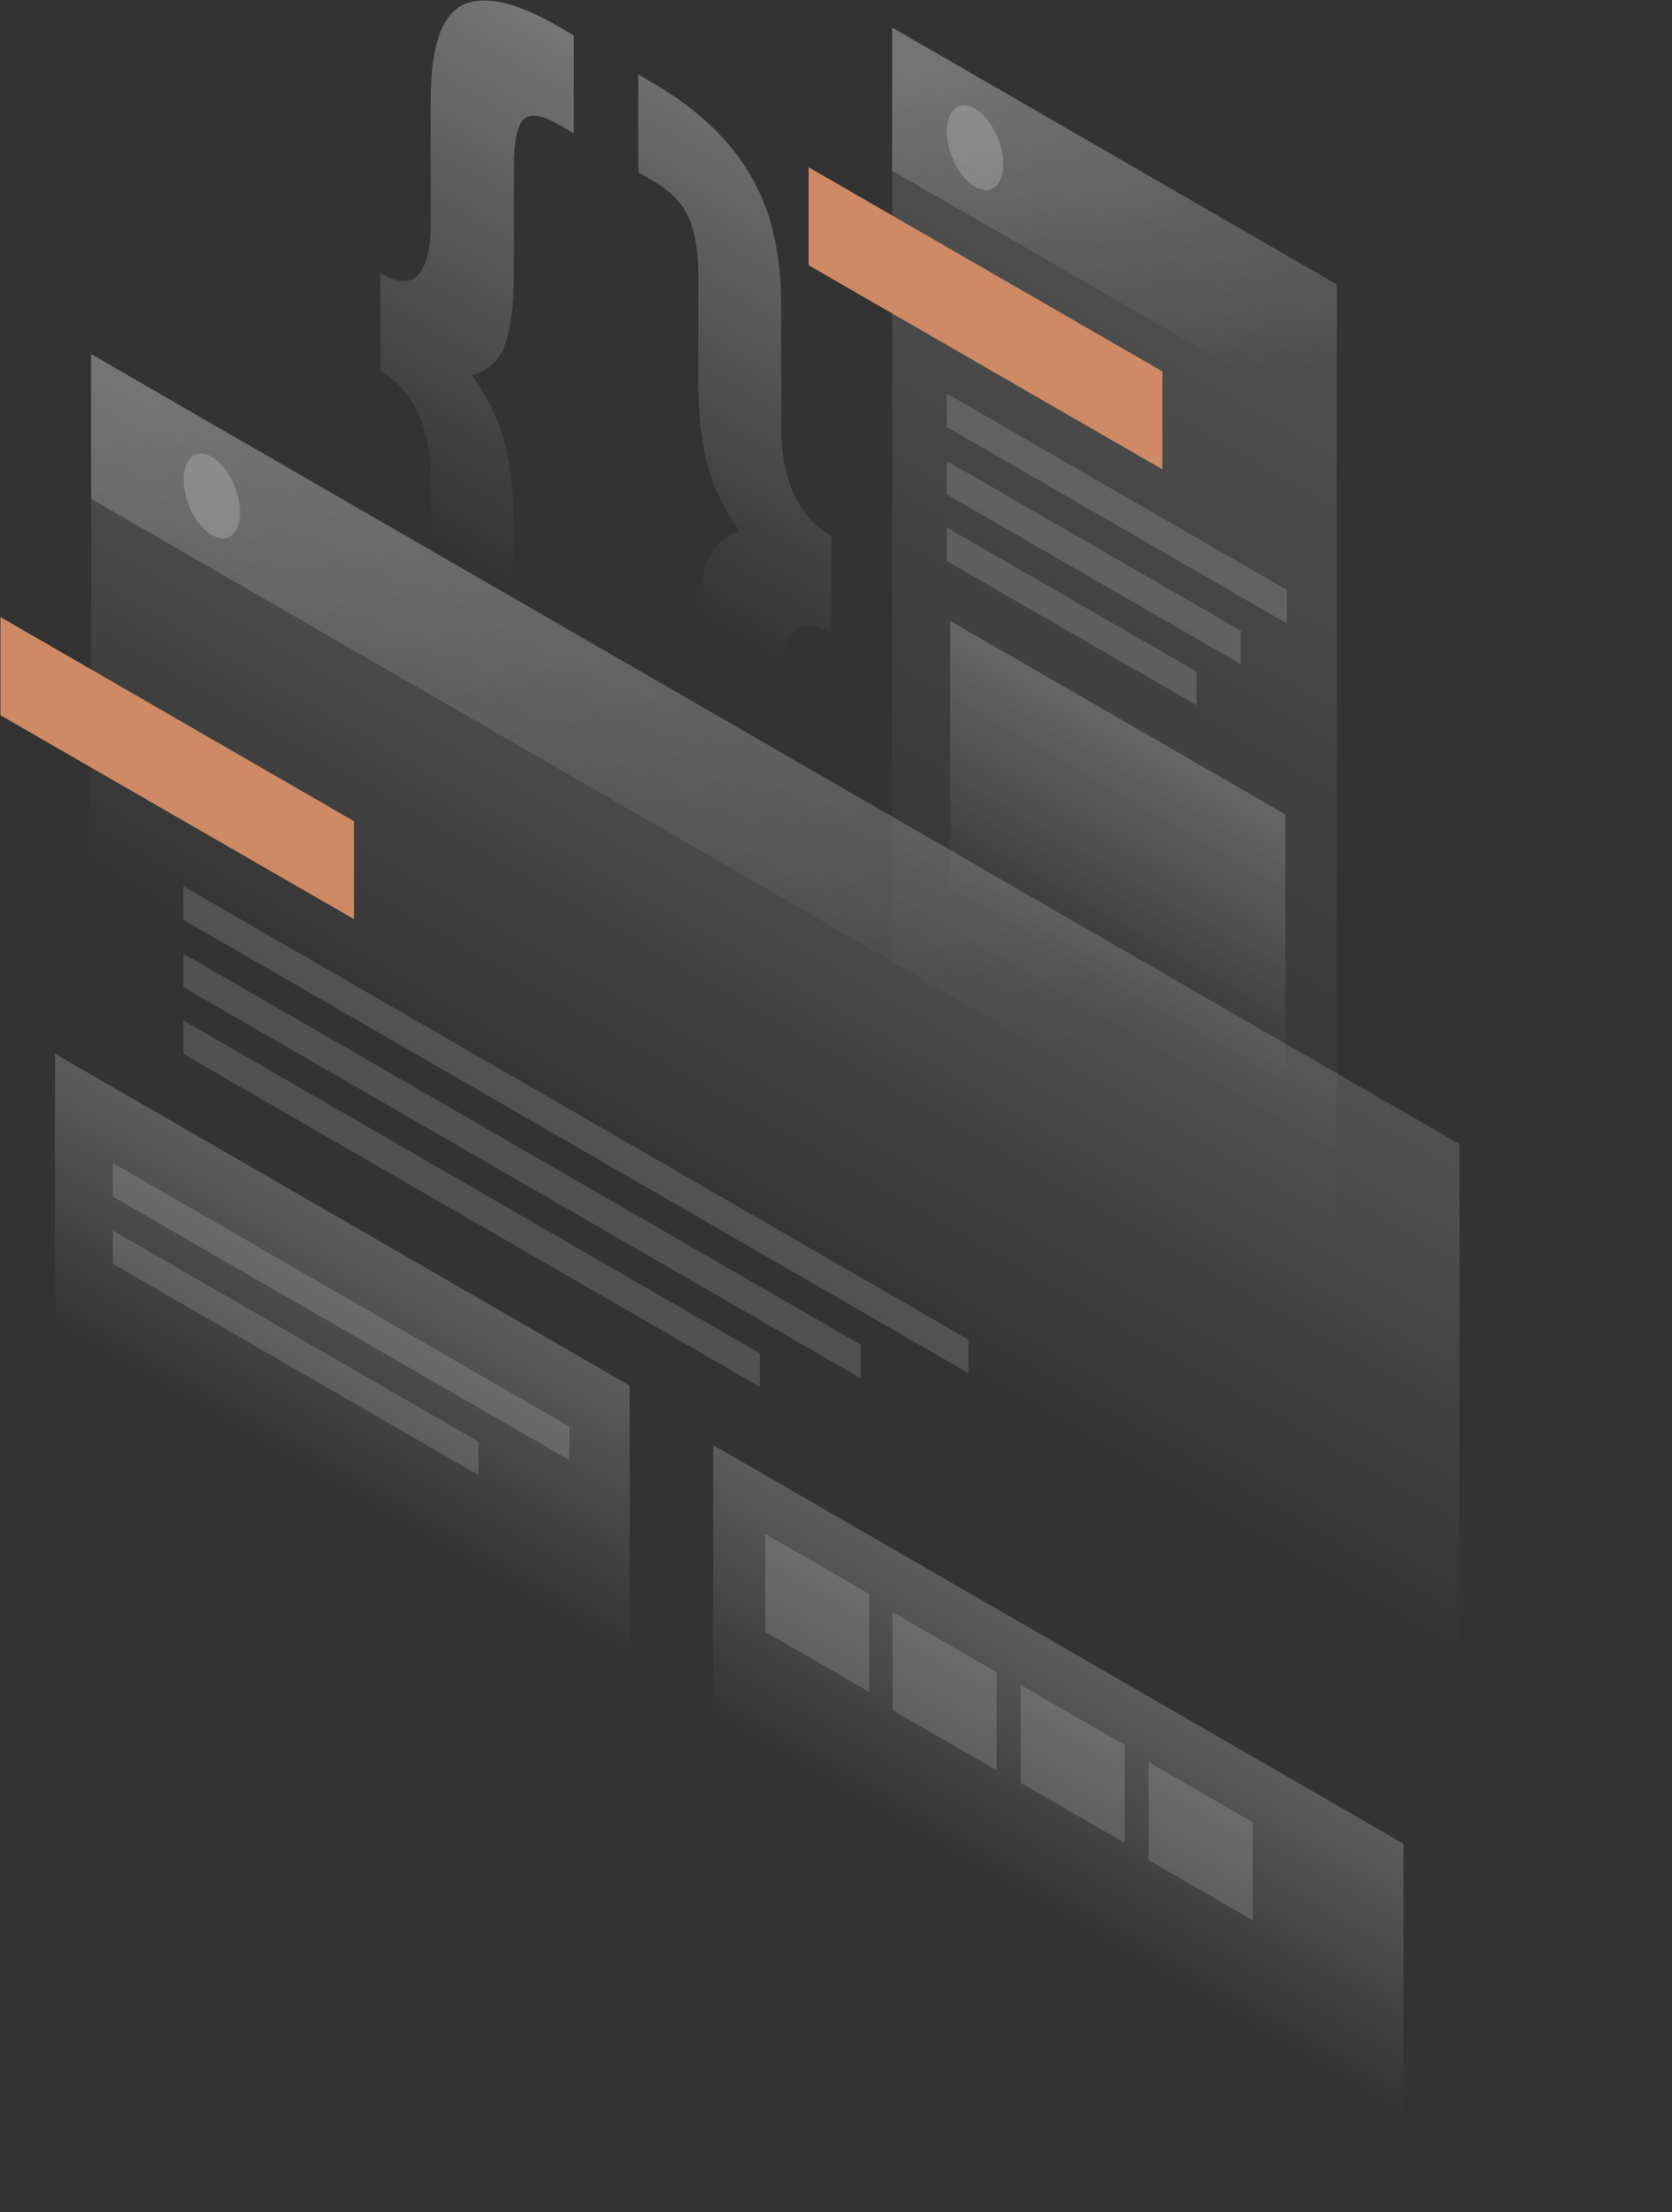 <svg width="794" height="1050" viewBox="0 0 794 1050" xmlns="http://www.w3.org/2000/svg" xmlns:xlink="http://www.w3.org/1999/xlink">
    <rect x="0" y="0" width="794" height="1050" fill="#333333" stroke="none"/>
    <linearGradient id="linearGradient1" x1="452.461" y1="21.323" x2="288.668" y2="305.267" gradientUnits="userSpaceOnUse">
        <stop offset="1e-05" stop-color="#ffffff" stop-opacity="1"/>
        <stop offset="0.903" stop-color="#ffffff" stop-opacity="0"/>
    </linearGradient>
    <path id="Path" fill="url(#linearGradient1)" stroke="none" opacity="0.4" d="M 394.8 300.6 C 386.3 295.7 380.2 295.6 376.5 300.2 C 372.7 304.8 370.9 312.6 370.9 323.5 L 370.9 382.5 C 370.9 393.7 369.9 403 367.8 410.4 C 365.7 418.1 362.2 423.5 357.4 426.7 C 352.7 430 346.3 430.8 338.2 429.3 C 330.3 427.9 320.4 423.7 308.6 416.9 L 303 413.6 L 303 367.1 L 310.1 371.2 C 318.6 376.1 324.2 376.7 327 373.2 C 330 369.7 331.5 362.5 331.5 351.6 L 331.5 299.6 C 331.5 286 332.8 275.3 335.5 267.5 C 338.1 259.6 343.4 254.6 351.3 252.4 C 343.4 241.1 338.1 229.9 335.5 219 C 332.9 208.1 331.6 195.9 331.6 182.3 L 331.6 130.3 C 331.6 119.4 330.1 110.4 327.1 103.5 C 324.3 96.7 318.6 90.8 310.2 85.9 L 303.1 81.8 L 303.1 35.3 L 308.7 38.6 C 320.5 45.4 330.4 52.7 338.3 60.4 C 346.4 68.2 352.8 76.4 357.5 85.2 C 362.4 94 365.9 103.4 367.9 113.5 C 370 123.3 371 133.8 371 145 L 371 204 C 371 214.9 372.9 224.9 376.6 233.8 C 380.4 242.7 386.5 249.7 394.9 254.5 L 394.8 300.6 Z"/>
    <linearGradient id="linearGradient2" x1="357.802" y1="2.014" x2="193.946" y2="286.002" gradientUnits="userSpaceOnUse">
        <stop offset="1e-05" stop-color="#ffffff" stop-opacity="1"/>
        <stop offset="0.903" stop-color="#ffffff" stop-opacity="0"/>
    </linearGradient>
    <path id="path1" fill="url(#linearGradient2)" stroke="none" opacity="0.4" d="M 180.6 129.7 C 189.1 134.6 195.2 134.7 198.9 130.1 C 202.7 125.5 204.5 117.7 204.5 106.8 L 204.5 47.8 C 204.5 36.6 205.5 27.3 207.6 19.9 C 209.7 12.2 213.1 6.8 217.8 3.5 C 222.7 0.3 229.1 -0.5 237 0.9 C 245.1 2.4 255.1 6.6 266.9 13.5 L 272.5 16.8 L 272.5 63.3 L 265.4 59.2 C 256.9 54.3 251.2 53.6 248.2 57.1 C 245.4 60.7 244 67.9 244 78.9 L 244 130.9 C 244 144.4 242.7 155.2 240 163 C 237.4 170.9 232.1 175.9 224.2 178.1 C 232.1 189.4 237.4 200.6 240 211.5 C 242.6 222.4 243.9 234.6 243.9 248.2 L 243.9 300.2 C 243.9 311.1 245.3 320 248.1 326.9 C 251.1 333.8 256.8 339.8 265.3 344.6 L 272.4 348.7 L 272.4 395.2 L 266.8 391.9 C 255 385.1 245 377.7 236.9 370 C 229 362.3 222.6 354.1 217.7 345.2 C 213 336.5 209.6 327.1 207.6 317.1 C 205.5 307.3 204.5 296.8 204.5 285.6 L 204.5 226.6 C 204.5 215.7 202.6 205.7 198.9 196.8 C 195.1 187.9 189 180.9 180.6 176.1 L 180.6 129.7 Z"/>
    <linearGradient id="linearGradient3" x1="638.784" y1="137.246" x2="436.928" y2="486.961" gradientUnits="userSpaceOnUse">
        <stop offset="1e-05" stop-color="#ffffff" stop-opacity="1"/>
        <stop offset="1" stop-color="#ffffff" stop-opacity="0"/>
    </linearGradient>
    <path id="path2" fill="url(#linearGradient3)" stroke="none" opacity="0.15" d="M 423.7 13.1 L 634.8 135 L 634.7 641.1 L 423.6 519.3 L 423.7 13.1 Z"/>
    <path id="path3" fill="#ce8a65" stroke="none" d="M 384 79.4 L 552 176.3 L 552 222.8 L 384 125.9 L 384 79.4 Z"/>
    <linearGradient id="linearGradient4" x1="561.26" y1="358.228" x2="505.159" y2="455.423" gradientUnits="userSpaceOnUse">
        <stop offset="1e-05" stop-color="#ffffff" stop-opacity="1"/>
        <stop offset="1" stop-color="#ffffff" stop-opacity="0"/>
    </linearGradient>
    <path id="path4" fill="url(#linearGradient4)" stroke="none" opacity="0.2" d="M 451.2 294.7 L 610.4 386.6 L 610.4 527.3 L 451.2 435.4 L 451.2 294.7 Z"/>
    <path id="path5" fill="#ffffff" stroke="none" opacity="0.15" d="M 449.6 186.8 L 611.2 280.1 L 611.2 296 L 449.6 202.7 L 449.6 186.8 Z"/>
    <path id="path6" fill="#ffffff" stroke="none" opacity="0.15" d="M 449.6 218.8 L 589.3 299.4 L 589.3 315.3 L 449.6 234.7 L 449.6 218.8 Z"/>
    <path id="path7" fill="#ffffff" stroke="none" opacity="0.15" d="M 449.6 250.4 L 568.2 318.8 L 568.2 334.7 L 449.6 266.3 L 449.6 250.4 Z"/>
    <linearGradient id="linearGradient5" x1="496.054" y1="14.16" x2="560.419" y2="196.385" gradientUnits="userSpaceOnUse">
        <stop offset="1e-05" stop-color="#ffffff" stop-opacity="1"/>
        <stop offset="1" stop-color="#ffffff" stop-opacity="0"/>
    </linearGradient>
    <path id="path8" fill="url(#linearGradient5)" stroke="none" opacity="0.2" d="M 423.7 13.1 L 634.8 135 L 634.8 202.8 L 423.6 81 L 423.7 13.1 Z"/>
    <path id="path9" fill="#ffffff" stroke="none" opacity="0.2" d="M 476.4 77.9 C 476.4 88.2 470.4 93 463 88.7 C 455.6 84.4 449.6 72.7 449.6 62.4 C 449.6 52.1 455.6 47.3 463 51.6 C 470.4 55.9 476.4 67.7 476.4 77.9 Z"/>
    <linearGradient id="linearGradient6" x1="477.779" y1="418.821" x2="370.86" y2="604.103" gradientUnits="userSpaceOnUse">
        <stop offset="1e-05" stop-color="#ffffff" stop-opacity="1"/>
        <stop offset="1" stop-color="#ffffff" stop-opacity="0"/>
    </linearGradient>
    <path id="path10" fill="url(#linearGradient6)" stroke="none" opacity="0.15" d="M 43.3 168.1 L 693.1 543.1 L 693 1049.5 L 43.2 674.5 L 43.3 168.1 Z"/>
    <path id="path11" fill="#ce8a65" stroke="none" d="M 0.2 292.9 L 168.1 389.8 L 168.1 436.3 L 0.2 339.5 L 0.2 292.9 Z"/>
    <path id="path12" fill="#ffffff" stroke="none" opacity="0.15" d="M 87.1 420.7 L 459.9 635.9 L 459.9 651.8 L 87.1 436.6 L 87.1 420.7 Z"/>
    <path id="path13" fill="#ffffff" stroke="none" opacity="0.15" d="M 87.1 452.7 L 408.7 638.3 L 408.7 654.2 L 87.1 468.6 L 87.1 452.7 Z"/>
    <path id="path14" fill="#ffffff" stroke="none" opacity="0.15" d="M 87.1 484.4 L 360.8 642.4 L 360.8 658.3 L 87.1 500.3 L 87.1 484.4 Z"/>
    <linearGradient id="linearGradient7" x1="533.06" y1="798.178" x2="476.958" y2="895.374" gradientUnits="userSpaceOnUse">
        <stop offset="1e-05" stop-color="#ffffff" stop-opacity="1"/>
        <stop offset="1" stop-color="#ffffff" stop-opacity="0"/>
    </linearGradient>
    <path id="path15" fill="url(#linearGradient7)" stroke="none" opacity="0.2" d="M 338.7 686 L 666.5 875.2 L 666.5 1015.9 L 338.7 826.7 L 338.7 686 Z"/>
    <path id="path16" fill="#ffffff" stroke="none" opacity="0.15" d="M 363.4 728.1 L 412.8 756.6 L 412.8 803.1 L 363.4 774.6 L 363.4 728.1 Z"/>
    <path id="path17" fill="#ffffff" stroke="none" opacity="0.15" d="M 423.9 765.3 L 473.3 793.8 L 473.3 840.3 L 423.9 811.8 L 423.9 765.3 Z"/>
    <path id="path18" fill="#ffffff" stroke="none" opacity="0.15" d="M 484.7 799.8 L 534.1 828.3 L 534.1 874.8 L 484.7 846.3 L 484.7 799.8 Z"/>
    <path id="path19" fill="#ffffff" stroke="none" opacity="0.15" d="M 545.5 836.5 L 594.9 865 L 594.9 911.5 L 545.5 883 L 545.5 836.5 Z"/>
    <linearGradient id="linearGradient8" x1="193.013" y1="596.524" x2="136.911" y2="693.72" gradientUnits="userSpaceOnUse">
        <stop offset="1e-05" stop-color="#ffffff" stop-opacity="1"/>
        <stop offset="1" stop-color="#ffffff" stop-opacity="0"/>
    </linearGradient>
    <path id="path20" fill="url(#linearGradient8)" stroke="none" opacity="0.2" d="M 26.1 500.2 L 299 657.7 L 299 798.4 L 26.1 640.8 L 26.1 500.2 Z"/>
    <path id="path21" fill="#ffffff" stroke="none" opacity="0.15" d="M 53.6 552.1 L 270.4 677.2 L 270.4 693.1 L 53.6 568 L 53.6 552.1 Z"/>
    <path id="path22" fill="#ffffff" stroke="none" opacity="0.15" d="M 53.6 584.1 L 227.2 684.3 L 227.2 700.2 L 53.6 599.9 L 53.6 584.1 Z"/>
    <linearGradient id="linearGradient9" x1="204.28" y1="112.842" x2="450.674" y2="530.218" gradientUnits="userSpaceOnUse">
        <stop offset="1e-05" stop-color="#ffffff" stop-opacity="1"/>
        <stop offset="1" stop-color="#ffffff" stop-opacity="0"/>
    </linearGradient>
    <path id="path23" fill="url(#linearGradient9)" stroke="none" opacity="0.2" d="M 43.3 168.1 L 692.2 542.7 L 692.2 611.3 L 43.3 236.8 L 43.3 168.1 Z"/>
    <path id="path24" fill="#ffffff" stroke="none" opacity="0.2" d="M 114 243.2 C 114 253.5 108 258.3 100.6 254 C 93.2 249.7 87.2 238 87.2 227.7 C 87.2 217.4 93.2 212.6 100.6 216.9 C 108 221.2 114 233 114 243.2 Z"/>
</svg>
